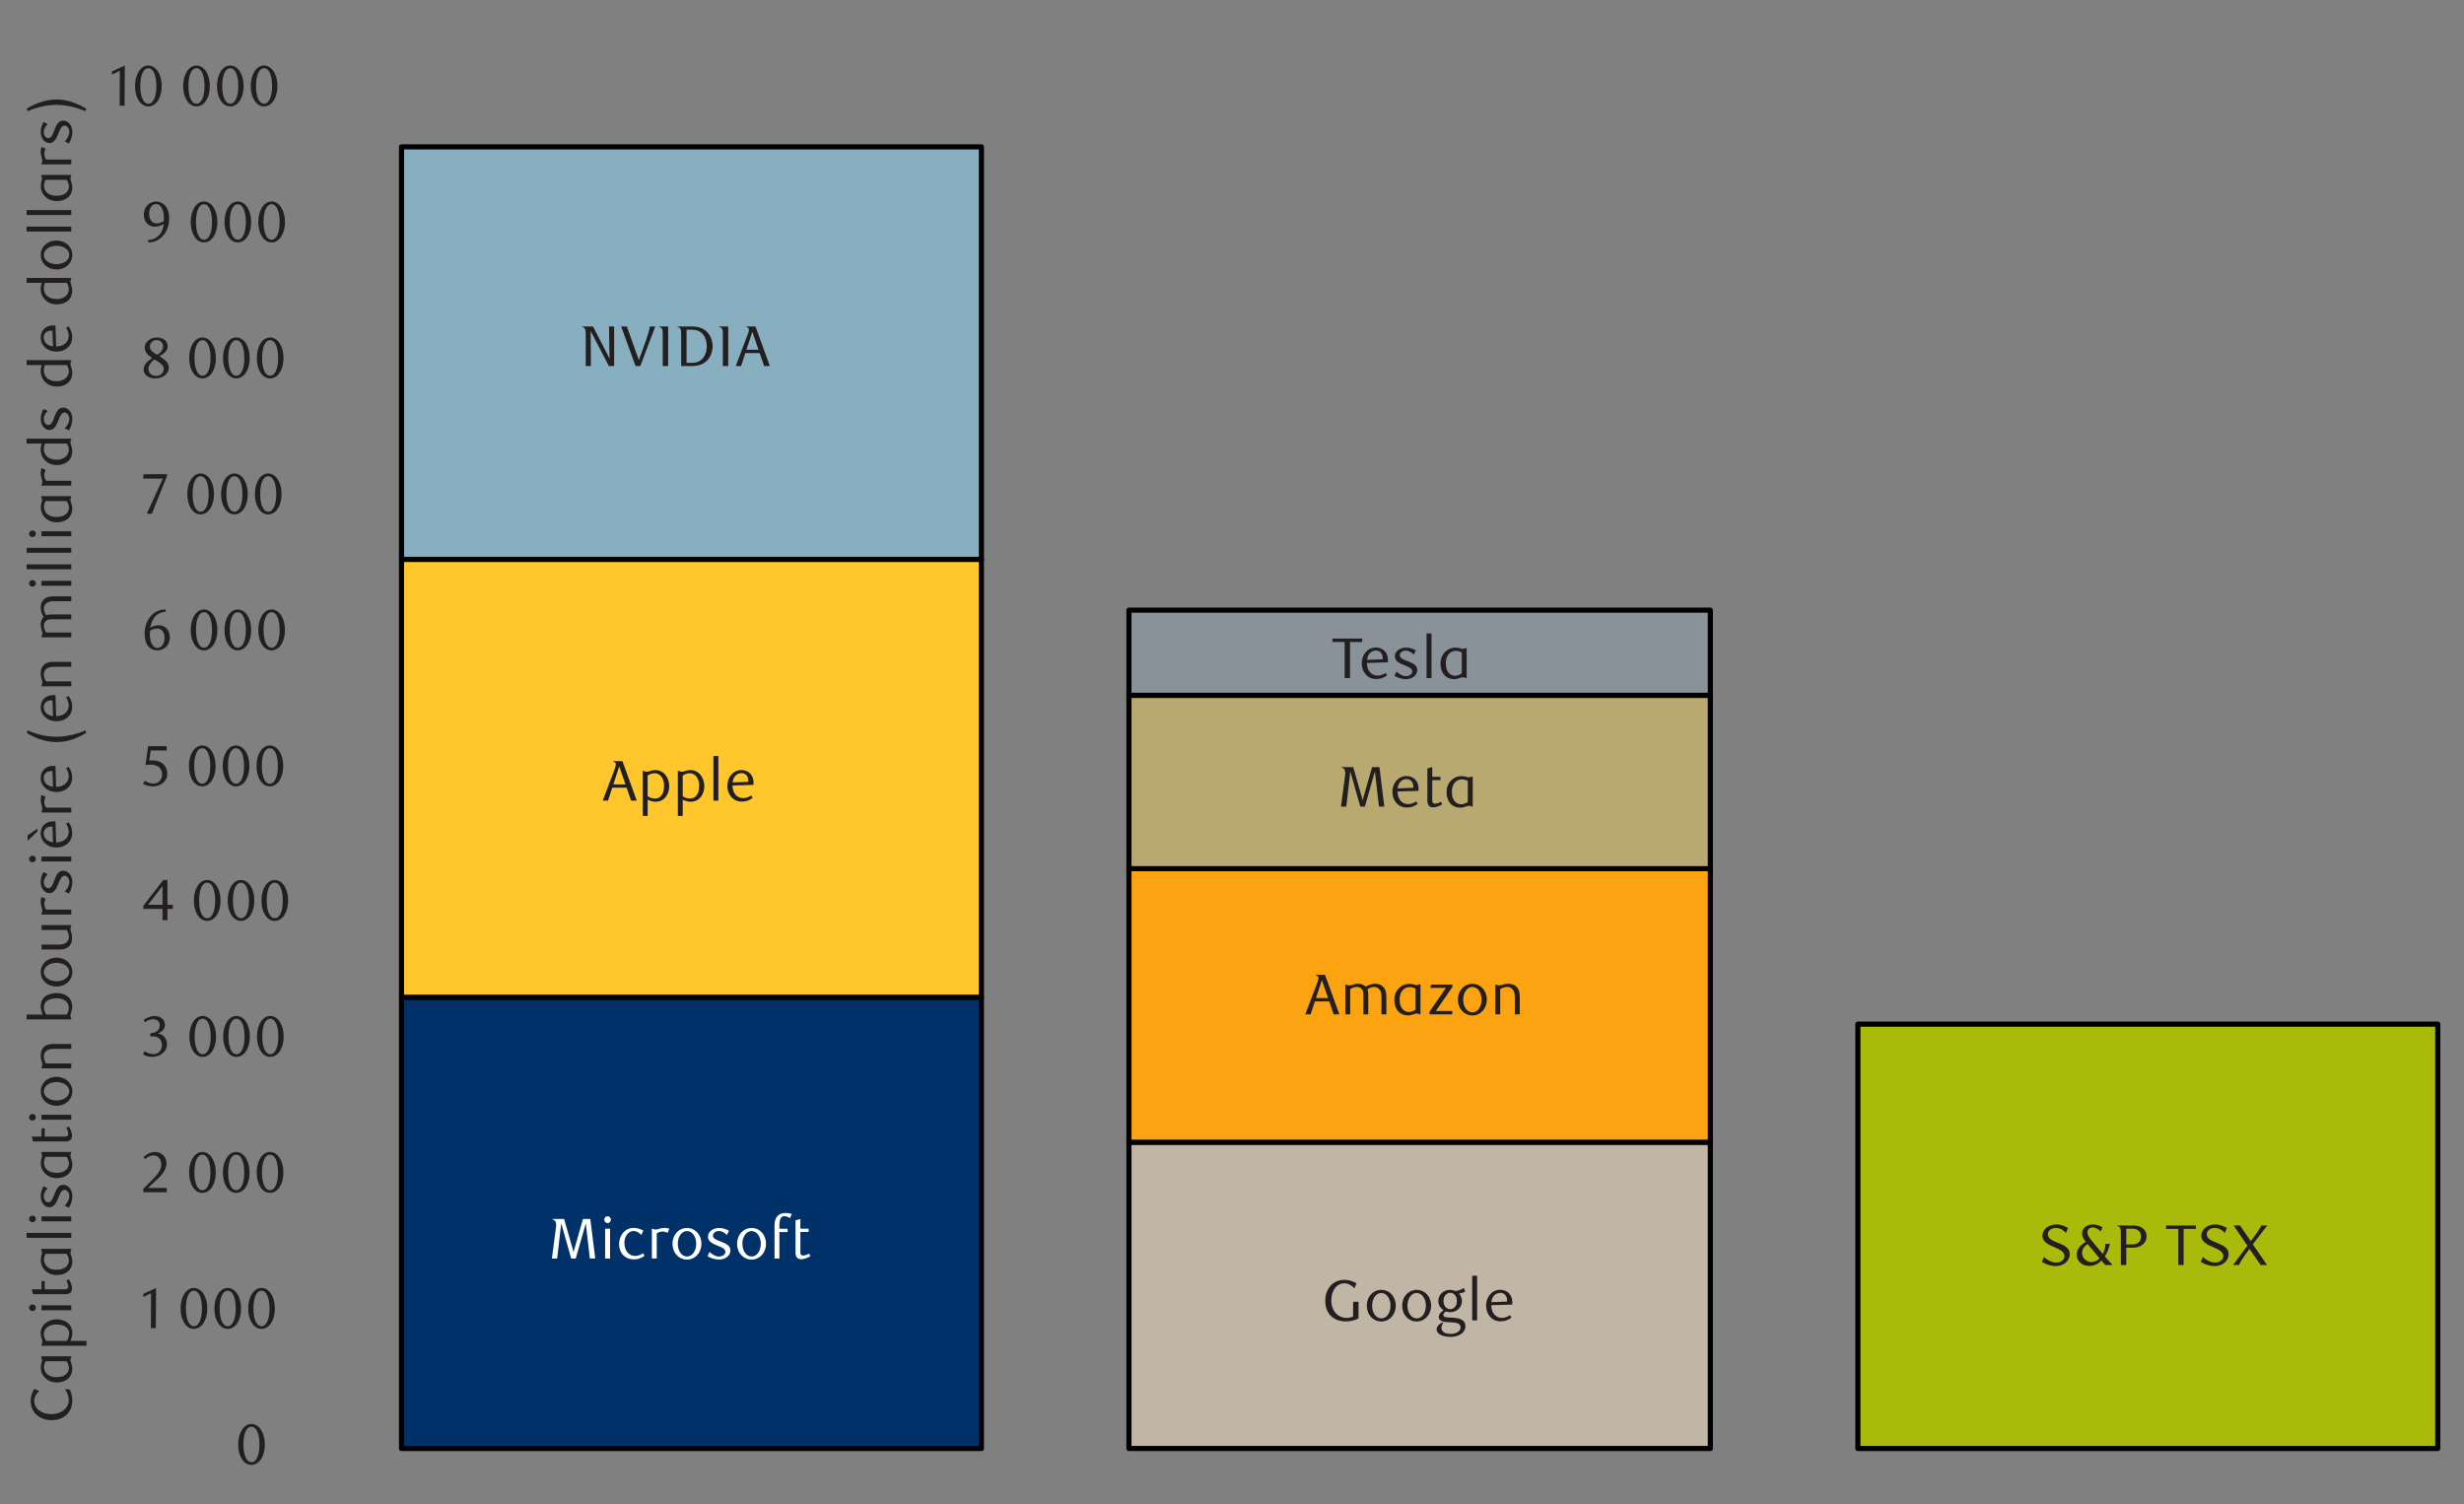 <?xml version="1.0" encoding="UTF-8"?><svg id="Layer_4" xmlns="http://www.w3.org/2000/svg" viewBox="0 0 1460 891.3"><rect x="0" y="0" width="1460" height="891.3" fill="#808080" stroke="none"/><defs><style>.cls-1{fill:#003168;}.cls-1,.cls-2,.cls-3,.cls-4,.cls-5,.cls-6,.cls-7,.cls-8{stroke:#000;stroke-linejoin:round;stroke-width:3.04px;}.cls-9{fill:#231f20;}.cls-2{fill:#ffc72c;}.cls-10{isolation:isolate;}.cls-3{fill:#fca311;}.cls-4{fill:#c1b5a5;}.cls-11{fill:#fff;}.cls-5{fill:#87afbf;}.cls-6{fill:#aaba0a;}.cls-7{fill:#b8a970;}.cls-8{fill:#899299;}</style></defs><path class="cls-1" d="M237.92,590.9h343.6v267.4H237.92v-267.4Z"/><path class="cls-2" d="M237.92,331.43h343.6v259.47H237.92v-259.47Z"/><path class="cls-5" d="M237.92,87.02h343.6v244.42H237.92V87.02Z"/><path class="cls-4" d="M668.94,676.8h344.49v181.5h-344.49v-181.5Z"/><path class="cls-3" d="M668.94,514.75h344.49v162.05h-344.49v-162.05Z"/><path class="cls-7" d="M668.94,412.02h344.49v102.73h-344.49v-102.73Z"/><path class="cls-8" d="M668.94,361.54h344.49v50.47h-344.49v-50.47Z"/><path class="cls-6" d="M1100.85,606.84h343.61v251.46h-343.61v-251.46Z"/><g class="cls-10"><path class="cls-9" d="M148.97,868.01c-4.49,0-7.85-5.03-7.85-12.04s3.33-12.21,7.85-12.21,7.96,5.1,7.96,12.17-3.37,12.07-7.96,12.07ZM149,845.4c-3.16,0-4.76,4.52-4.76,10.5s1.67,10.51,4.76,10.51,4.76-4.56,4.76-10.44-1.6-10.57-4.76-10.57Z"/></g><g class="cls-10"><path class="cls-9" d="M89.4,787.01l.1-20.7-4.62,2.21v-1.84l7.58-3.5-.14,23.83h-2.92Z"/><path class="cls-9" d="M114.86,787.42c-4.49,0-7.85-5.03-7.85-12.04s3.33-12.21,7.85-12.21,7.96,5.1,7.96,12.17-3.37,12.07-7.96,12.07ZM114.9,764.81c-3.16,0-4.76,4.52-4.76,10.51s1.67,10.5,4.76,10.5,4.76-4.56,4.76-10.44-1.6-10.57-4.76-10.57Z"/><path class="cls-9" d="M134.89,787.42c-4.49,0-7.85-5.03-7.85-12.04s3.33-12.21,7.85-12.21,7.96,5.1,7.96,12.17-3.37,12.07-7.96,12.07ZM134.92,764.81c-3.16,0-4.76,4.52-4.76,10.51s1.67,10.5,4.76,10.5,4.76-4.56,4.76-10.44-1.6-10.57-4.76-10.57Z"/><path class="cls-9" d="M154.92,787.42c-4.49,0-7.85-5.03-7.85-12.04s3.33-12.21,7.85-12.21,7.96,5.1,7.96,12.17-3.37,12.07-7.96,12.07ZM154.95,764.81c-3.16,0-4.76,4.52-4.76,10.51s1.67,10.5,4.76,10.5,4.76-4.56,4.76-10.44-1.6-10.57-4.76-10.57Z"/></g><g class="cls-10"><path class="cls-9" d="M84.91,706.43v-2.04l4.49-4.45c3.74-3.71,6.19-6.63,6.19-9.62,0-3.26-1.73-5.68-4.52-5.68-1.97,0-3.67.88-5.03,2.18l-.99-1.22c2.21-1.97,4.22-2.99,6.87-2.99,3.74,0,6.73,2.75,6.73,6.77s-3.57,7.62-5.64,9.55l-5.37,5h11.15v2.52h-13.87Z"/><path class="cls-9" d="M119.9,706.84c-4.49,0-7.85-5.03-7.85-12.04s3.33-12.21,7.85-12.21,7.96,5.1,7.96,12.17-3.37,12.07-7.96,12.07ZM119.93,684.23c-3.16,0-4.76,4.52-4.76,10.51s1.67,10.5,4.76,10.5,4.76-4.56,4.76-10.44-1.6-10.57-4.76-10.57Z"/><path class="cls-9" d="M139.92,706.84c-4.49,0-7.85-5.03-7.85-12.04s3.33-12.21,7.85-12.21,7.96,5.1,7.96,12.17-3.37,12.07-7.96,12.07ZM139.96,684.23c-3.16,0-4.76,4.52-4.76,10.51s1.67,10.5,4.76,10.5,4.76-4.56,4.76-10.44-1.6-10.57-4.76-10.57Z"/><path class="cls-9" d="M159.95,706.84c-4.49,0-7.85-5.03-7.85-12.04s3.33-12.21,7.85-12.21,7.96,5.1,7.96,12.17-3.37,12.07-7.96,12.07ZM159.98,684.23c-3.16,0-4.76,4.52-4.76,10.51s1.67,10.5,4.76,10.5,4.76-4.56,4.76-10.44-1.6-10.57-4.76-10.57Z"/></g><g class="cls-10"><path class="cls-9" d="M98.95,618.88c0,4.15-4.11,7.38-8.6,7.38-1.7,0-3.54-.31-5.64-1.46l1.02-1.94c1.67,1.16,3.43,1.73,5.3,1.73,2.55,0,4.93-2.04,4.93-5.1,0-3.54-2.21-5.37-5.07-5.37h-1.8v-1.9c3.26-.1,5.58-1.7,5.58-4.73,0-2.07-1.7-3.54-3.77-3.54-1.8,0-3.26.58-4.96,1.73l-.82-1.29c2.01-1.46,4.11-2.38,6.36-2.38,3.71,0,6.22,2.14,6.22,5.2,0,2.75-1.9,4.32-4.32,5.2,3.33.27,5.58,2.96,5.58,6.46Z"/><path class="cls-9" d="M120.07,626.25c-4.49,0-7.85-5.03-7.85-12.04s3.33-12.21,7.85-12.21,7.96,5.1,7.96,12.17-3.37,12.07-7.96,12.07ZM120.1,603.65c-3.16,0-4.76,4.52-4.76,10.51s1.67,10.5,4.76,10.5,4.76-4.56,4.76-10.44-1.6-10.57-4.76-10.57Z"/><path class="cls-9" d="M140.09,626.25c-4.49,0-7.85-5.03-7.85-12.04s3.33-12.21,7.85-12.21,7.96,5.1,7.96,12.17-3.37,12.07-7.96,12.07ZM140.13,603.65c-3.16,0-4.76,4.52-4.76,10.51s1.67,10.5,4.76,10.5,4.76-4.56,4.76-10.44-1.6-10.57-4.76-10.57Z"/><path class="cls-9" d="M160.12,626.25c-4.49,0-7.85-5.03-7.85-12.04s3.33-12.21,7.85-12.21,7.96,5.1,7.96,12.17-3.37,12.07-7.96,12.07ZM160.15,603.65c-3.16,0-4.76,4.52-4.76,10.51s1.67,10.5,4.76,10.5,4.76-4.56,4.76-10.44-1.6-10.57-4.76-10.57Z"/></g><g class="cls-10"><path class="cls-9" d="M99.22,538.57v6.7h-2.92v-6.7h-11.39v-1.84l11.83-15.3h2.48v14.69h3.2v2.45h-3.2ZM96.3,524.97l-8.6,11.15h8.6v-11.15Z"/><path class="cls-9" d="M122.72,545.67c-4.49,0-7.85-5.03-7.85-12.04s3.33-12.21,7.85-12.21,7.96,5.1,7.96,12.17-3.37,12.07-7.96,12.07ZM122.75,523.06c-3.16,0-4.76,4.52-4.76,10.5s1.67,10.51,4.76,10.51,4.76-4.56,4.76-10.44-1.6-10.57-4.76-10.57Z"/><path class="cls-9" d="M142.74,545.67c-4.49,0-7.85-5.03-7.85-12.04s3.33-12.21,7.85-12.21,7.96,5.1,7.96,12.17-3.37,12.07-7.96,12.07ZM142.78,523.06c-3.16,0-4.76,4.52-4.76,10.5s1.67,10.51,4.76,10.51,4.76-4.56,4.76-10.44-1.6-10.57-4.76-10.57Z"/><path class="cls-9" d="M162.77,545.67c-4.49,0-7.85-5.03-7.85-12.04s3.33-12.21,7.85-12.21,7.96,5.1,7.96,12.17-3.37,12.07-7.96,12.07ZM162.8,523.06c-3.16,0-4.76,4.52-4.76,10.5s1.67,10.51,4.76,10.51,4.76-4.56,4.76-10.44-1.6-10.57-4.76-10.57Z"/></g><g class="cls-10"><path class="cls-9" d="M98.75,444.69h-9.45l-.88,5.95c.51-.03,1.02-.07,1.5-.07,7.21,0,9.18,4.42,9.18,7.96,0,4.56-4.01,7.45-8.53,7.45-1.84,0-3.6-.31-5.81-1.46l1.05-1.94c1.63,1.16,3.43,1.73,5.27,1.73,2.48,0,4.96-2.07,4.96-5.17,0-4.86-3.57-6.05-6.87-6.05-1.05,0-2.11.14-2.96.27l1.56-11.22h10.98v2.55Z"/><path class="cls-9" d="M119.79,465.97c-4.49,0-7.85-5.03-7.85-12.04s3.33-12.21,7.85-12.21,7.96,5.1,7.96,12.17-3.37,12.07-7.96,12.07ZM119.83,443.37c-3.16,0-4.76,4.52-4.76,10.51s1.67,10.5,4.76,10.5,4.76-4.56,4.76-10.44-1.6-10.57-4.76-10.57Z"/><path class="cls-9" d="M139.82,465.97c-4.49,0-7.85-5.03-7.85-12.04s3.33-12.21,7.85-12.21,7.96,5.1,7.96,12.17-3.37,12.07-7.96,12.07ZM139.85,443.37c-3.16,0-4.76,4.52-4.76,10.51s1.67,10.5,4.76,10.5,4.76-4.56,4.76-10.44-1.6-10.57-4.76-10.57Z"/><path class="cls-9" d="M159.85,465.97c-4.49,0-7.85-5.03-7.85-12.04s3.33-12.21,7.85-12.21,7.96,5.1,7.96,12.17-3.37,12.07-7.96,12.07ZM159.88,443.37c-3.16,0-4.76,4.52-4.76,10.51s1.67,10.5,4.76,10.5,4.76-4.56,4.76-10.44-1.6-10.57-4.76-10.57Z"/></g><g class="cls-10"><path class="cls-9" d="M98.34,362.48c-4.93.27-6.77,2.96-7.85,4.96-.65,1.12-1.26,3.03-1.43,4.49,1.8-1.02,3.47-1.43,5.03-1.43,3.57,0,6.53,2.62,6.53,7.14,0,5-3.67,7.75-7.38,7.75-4.18,0-7.55-3.06-7.55-9.96,0-8.26,5.37-14.28,12.24-14.28l.41,1.33ZM88.79,375.67c0,1.94.31,3.91.78,5.03.85,2.14,2.18,3.2,3.71,3.2,2.18,0,4.22-2.21,4.22-5.68,0-3.88-1.8-5.81-4.35-5.81-1.29,0-2.69.37-4.22,1.26-.1.65-.14,1.33-.14,2.01Z"/><path class="cls-9" d="M120.85,385.39c-4.49,0-7.85-5.03-7.85-12.04s3.33-12.21,7.85-12.21,7.96,5.1,7.96,12.17-3.37,12.07-7.96,12.07ZM120.88,362.78c-3.16,0-4.76,4.52-4.76,10.51s1.67,10.5,4.76,10.5,4.76-4.56,4.76-10.44-1.6-10.57-4.76-10.57Z"/><path class="cls-9" d="M140.87,385.39c-4.49,0-7.85-5.03-7.85-12.04s3.33-12.21,7.85-12.21,7.96,5.1,7.96,12.17-3.37,12.07-7.96,12.07ZM140.91,362.78c-3.16,0-4.76,4.52-4.76,10.51s1.67,10.5,4.76,10.5,4.76-4.56,4.76-10.44-1.6-10.57-4.76-10.57Z"/><path class="cls-9" d="M160.9,385.39c-4.49,0-7.85-5.03-7.85-12.04s3.33-12.21,7.85-12.21,7.96,5.1,7.96,12.17-3.37,12.07-7.96,12.07ZM160.93,362.78c-3.16,0-4.76,4.52-4.76,10.51s1.67,10.5,4.76,10.5,4.76-4.56,4.76-10.44-1.6-10.57-4.76-10.57Z"/></g><g class="cls-10"><path class="cls-9" d="M89.98,304.4h-2.99l9.49-20.81h-11.63l.2-2.62h13.94v.92l-9.01,22.51Z"/><path class="cls-9" d="M118.84,304.81c-4.49,0-7.85-5.03-7.85-12.04s3.33-12.21,7.85-12.21,7.96,5.1,7.96,12.17-3.37,12.07-7.96,12.07ZM118.88,282.2c-3.16,0-4.76,4.52-4.76,10.5s1.67,10.51,4.76,10.51,4.76-4.56,4.76-10.44-1.6-10.57-4.76-10.57Z"/><path class="cls-9" d="M138.87,304.81c-4.49,0-7.85-5.03-7.85-12.04s3.33-12.21,7.85-12.21,7.96,5.1,7.96,12.17-3.37,12.07-7.96,12.07ZM138.9,282.2c-3.16,0-4.76,4.52-4.76,10.5s1.67,10.51,4.76,10.51,4.76-4.56,4.76-10.44-1.6-10.57-4.76-10.57Z"/><path class="cls-9" d="M158.89,304.81c-4.49,0-7.85-5.03-7.85-12.04s3.33-12.21,7.85-12.21,7.96,5.1,7.96,12.17-3.37,12.07-7.96,12.07ZM158.93,282.2c-3.16,0-4.76,4.52-4.76,10.5s1.67,10.51,4.76,10.51,4.76-4.56,4.76-10.44-1.6-10.57-4.76-10.57Z"/></g><g class="cls-10"><path class="cls-9" d="M85.76,205.8c0-3.23,3.4-5.81,7.11-5.81s6.46,2.01,6.46,5.17c0,2.92-2.24,4.42-4.9,5.95l.68.41c2.35,1.5,4.93,3.13,4.93,6.46s-3.43,6.26-7.89,6.26c-3.77,0-7.04-1.77-7.04-5.3s3.3-5.51,5.17-6.83c-1.94-1.22-4.52-2.75-4.52-6.29ZM87.94,218.51c0,2.21,1.53,4.22,4.49,4.22s4.59-2.01,4.59-4.22c0-.99-.48-1.9-1.46-2.79-1.33-1.22-3.16-2.18-4.08-2.75-1.84,1.36-3.54,3.43-3.54,5.54ZM96.64,205.29c0-.82-.27-1.67-.82-2.38-.61-.82-1.7-1.39-2.99-1.39-1.19,0-2.14.41-2.82,1.09-.82.75-1.19,1.7-1.19,2.86,0,2.14,1.97,3.37,3.77,4.45l.54.31c1.8-.99,3.5-2.89,3.5-4.93Z"/><path class="cls-9" d="M119.96,224.22c-4.49,0-7.85-5.03-7.85-12.04s3.33-12.21,7.85-12.21,7.96,5.1,7.96,12.17-3.37,12.07-7.96,12.07ZM120,201.61c-3.16,0-4.76,4.52-4.76,10.5s1.67,10.5,4.76,10.5,4.76-4.56,4.76-10.44-1.6-10.57-4.76-10.57Z"/><path class="cls-9" d="M139.99,224.22c-4.49,0-7.85-5.03-7.85-12.04s3.33-12.21,7.85-12.21,7.96,5.1,7.96,12.17-3.37,12.07-7.96,12.07ZM140.02,201.61c-3.16,0-4.76,4.52-4.76,10.5s1.67,10.5,4.76,10.5,4.76-4.56,4.76-10.44-1.6-10.57-4.76-10.57Z"/><path class="cls-9" d="M160.02,224.22c-4.49,0-7.85-5.03-7.85-12.04s3.33-12.21,7.85-12.21,7.96,5.1,7.96,12.17-3.37,12.07-7.96,12.07ZM160.05,201.61c-3.16,0-4.76,4.52-4.76,10.5s1.67,10.5,4.76,10.5,4.76-4.56,4.76-10.44-1.6-10.57-4.76-10.57Z"/></g><g class="cls-10"><path class="cls-9" d="M87.6,142.31c4.69-.27,6.97-2.96,8.16-5.07.65-1.12,1.12-3.03,1.22-4.49-1.7,1.05-3.57,1.56-5.13,1.56-3.64,0-6.63-2.55-6.63-7.07,0-5,3.6-7.85,7.34-7.85s7.68,3.03,7.68,9.96c0,8.23-5.34,14.28-12.24,14.28l-.41-1.33ZM97.12,129.7c-.03-2.45-.31-4.35-.95-5.75-.88-2.11-2.21-3.03-3.74-3.03-2.07,0-4.05,2.18-4.05,5.68,0,3.84,1.87,5.78,4.49,5.78,1.26,0,2.72-.48,4.22-1.39.03-.48.03-.82.03-1.29Z"/><path class="cls-9" d="M120.85,143.64c-4.49,0-7.85-5.03-7.85-12.04s3.33-12.2,7.85-12.2,7.96,5.1,7.96,12.17-3.37,12.07-7.96,12.07ZM120.88,121.03c-3.16,0-4.76,4.52-4.76,10.5s1.67,10.5,4.76,10.5,4.76-4.56,4.76-10.44-1.6-10.57-4.76-10.57Z"/><path class="cls-9" d="M140.87,143.64c-4.49,0-7.85-5.03-7.85-12.04s3.33-12.2,7.85-12.2,7.96,5.1,7.96,12.17-3.37,12.07-7.96,12.07ZM140.91,121.03c-3.16,0-4.76,4.52-4.76,10.5s1.67,10.5,4.76,10.5,4.76-4.56,4.76-10.44-1.6-10.57-4.76-10.57Z"/><path class="cls-9" d="M160.9,143.64c-4.49,0-7.85-5.03-7.85-12.04s3.33-12.2,7.85-12.2,7.96,5.1,7.96,12.17-3.37,12.07-7.96,12.07ZM160.93,121.03c-3.16,0-4.76,4.52-4.76,10.5s1.67,10.5,4.76,10.5,4.76-4.56,4.76-10.44-1.6-10.57-4.76-10.57Z"/></g><g class="cls-10"><path class="cls-9" d="M70.89,62.65l.1-20.7-4.62,2.21v-1.84l7.58-3.5-.14,23.83h-2.92Z"/><path class="cls-9" d="M87.86,63.05c-4.49,0-7.85-5.03-7.85-12.03s3.33-12.2,7.85-12.2,7.96,5.1,7.96,12.17-3.37,12.07-7.96,12.07ZM87.89,40.45c-3.16,0-4.76,4.52-4.76,10.5s1.67,10.5,4.76,10.5,4.76-4.56,4.76-10.44-1.6-10.57-4.76-10.57Z"/><path class="cls-9" d="M116.38,63.05c-4.49,0-7.85-5.03-7.85-12.03s3.33-12.2,7.85-12.2,7.96,5.1,7.96,12.17-3.37,12.07-7.96,12.07ZM116.42,40.45c-3.16,0-4.76,4.52-4.76,10.5s1.67,10.5,4.76,10.5,4.76-4.56,4.76-10.44-1.6-10.57-4.76-10.57Z"/><path class="cls-9" d="M136.41,63.05c-4.49,0-7.85-5.03-7.85-12.03s3.33-12.2,7.85-12.2,7.96,5.1,7.96,12.17-3.37,12.07-7.96,12.07ZM136.44,40.45c-3.16,0-4.76,4.52-4.76,10.5s1.67,10.5,4.76,10.5,4.76-4.56,4.76-10.44-1.6-10.57-4.76-10.57Z"/><path class="cls-9" d="M156.43,63.05c-4.49,0-7.85-5.03-7.85-12.03s3.33-12.2,7.85-12.2,7.96,5.1,7.96,12.17-3.37,12.07-7.96,12.07ZM156.47,40.45c-3.16,0-4.76,4.52-4.76,10.5s1.67,10.5,4.76,10.5,4.76-4.56,4.76-10.44-1.6-10.57-4.76-10.57Z"/></g><g class="cls-10"><path class="cls-9" d="M23.22,824.26c-1.26.99-2.96,3.37-2.96,5.75,0,4.45,3.98,7.92,10.1,7.92,6.43,0,10.4-3.88,10.4-8.26,0-2.11-.75-4.52-2.35-6.46h2.79c.99,1.6,1.63,4.04,1.63,6.83,0,6.36-4.49,11.46-12.24,11.46-7.07,0-12.41-4.42-12.41-11.49,0-2.52.88-5.03,2.11-7.04l2.92,1.29Z"/><path class="cls-9" d="M42.23,803.65v.48c-.34.58-.51,1.09-.51,1.67,0,1.39,1.12,2.72,1.12,5.2,0,2.72-1.09,4.83-2.79,6.19-1.7,1.33-3.98,1.97-6.39,1.97-3.64,0-6.12-1.53-7.79-3.71-1.16-1.5-1.7-3.3-1.7-5.1,0-1.63.44-3.26.78-4.18l-.58-2.52h17.85ZM26.08,810.05c0,3.09,2.35,5.98,7.34,5.98,2.89,0,5.07-.82,6.36-2.45.68-.82,1.05-1.9,1.05-3.09,0-1.73-.92-3.3-1.43-3.91h-12.34c-.51.82-.99,2.11-.99,3.47Z"/><path class="cls-9" d="M24.58,796.99c.37-.82.51-1.46.51-2.01,0-1.5-.99-2.52-.99-5.03s1.19-4.62,2.92-5.98c1.8-1.43,4.18-2.21,6.6-2.21,4.66,0,9.25,2.72,9.25,8.16,0,1.56-.48,3.09-1.19,4.62h9.59v2.89h-26.69v-.44ZM39.61,794.54c.68-1.02,1.39-2.52,1.39-4.28,0-3.4-2.69-5.44-7.62-5.44-4.01,0-7.41,1.97-7.41,5.71,0,1.77.92,3.37,1.43,4.01h12.2Z"/><path class="cls-9" d="M21.25,774.92c0,1.09-.92,1.94-2.01,1.94s-2.04-.85-2.04-1.94.92-1.97,2.04-1.97,2.01.85,2.01,1.97ZM42.23,773.43v2.92h-17.64v-2.92h17.64Z"/><path class="cls-9" d="M42.67,763.5c0,.99-.31,1.9-1.02,2.52-.65.54-1.63.85-2.96.85h-19.11l-.78-2.89h5.78v-4.86h1.94v4.86h12.17c1.29,0,1.77-.68,1.77-1.7,0-1.09-.75-2.79-1.09-3.54l1.46-.68c.92,1.43,1.84,3.67,1.84,5.44Z"/><path class="cls-9" d="M42.23,740.01v.48c-.34.58-.51,1.09-.51,1.67,0,1.39,1.12,2.72,1.12,5.2,0,2.72-1.09,4.83-2.79,6.19-1.7,1.33-3.98,1.97-6.39,1.97-3.64,0-6.12-1.53-7.79-3.71-1.16-1.5-1.7-3.3-1.7-5.1,0-1.63.44-3.26.78-4.18l-.58-2.52h17.85ZM26.08,746.4c0,3.09,2.35,5.98,7.34,5.98,2.89,0,5.07-.82,6.36-2.45.68-.82,1.05-1.9,1.05-3.09,0-1.73-.92-3.3-1.43-3.91h-12.34c-.51.82-.99,2.11-.99,3.47Z"/><path class="cls-9" d="M42.23,730.55v2.92H15.78v-2.92h26.45Z"/><path class="cls-9" d="M21.25,722.26c0,1.09-.92,1.94-2.01,1.94s-2.04-.85-2.04-1.94.92-1.97,2.04-1.97,2.01.85,2.01,1.97ZM42.23,720.76v2.92h-17.64v-2.92h17.64Z"/><path class="cls-9" d="M28.32,704.14c-1.26,1.16-2.38,2.79-2.38,4.76s1.19,3.5,2.72,3.5c1.8,0,2.62-2.14,3.47-4.49,1.09-2.75,2.21-5.85,5.27-5.85,3.43,0,5.47,3.3,5.47,6.77,0,2.38-.95,5.1-2.01,6.77l-2.52-1.19c1.26-1.29,2.72-3.47,2.72-5.58s-1.26-3.81-2.79-3.81c-1.84,0-2.72,2.28-3.67,4.69-1.09,2.72-2.41,5.64-5.3,5.64-3.23,0-5.17-3.3-5.17-6.7,0-2.18.82-4.22,1.63-5.75l2.55,1.22Z"/><path class="cls-9" d="M42.23,682.58v.48c-.34.58-.51,1.09-.51,1.67,0,1.39,1.12,2.72,1.12,5.2,0,2.72-1.09,4.83-2.79,6.19-1.7,1.33-3.98,1.97-6.39,1.97-3.64,0-6.12-1.53-7.79-3.71-1.16-1.5-1.7-3.3-1.7-5.1,0-1.63.44-3.26.78-4.18l-.58-2.52h17.85ZM26.08,688.97c0,3.09,2.35,5.98,7.34,5.98,2.89,0,5.07-.82,6.36-2.45.68-.82,1.05-1.9,1.05-3.09,0-1.73-.92-3.3-1.43-3.91h-12.34c-.51.82-.99,2.11-.99,3.47Z"/><path class="cls-9" d="M42.67,672.99c0,.99-.31,1.9-1.02,2.52-.65.54-1.63.85-2.96.85h-19.11l-.78-2.89h5.78v-4.86h1.94v4.86h12.17c1.29,0,1.77-.68,1.77-1.7,0-1.09-.75-2.79-1.09-3.54l1.46-.68c.92,1.43,1.84,3.67,1.84,5.44Z"/><path class="cls-9" d="M21.25,662.05c0,1.09-.92,1.94-2.01,1.94s-2.04-.85-2.04-1.94.92-1.97,2.04-1.97,2.01.85,2.01,1.97ZM42.23,660.55v2.92h-17.64v-2.92h17.64Z"/><path class="cls-9" d="M42.87,646.61c0,4.79-3.88,8.6-9.38,8.6s-9.35-3.81-9.35-8.6,3.91-8.53,9.35-8.53,9.38,3.81,9.38,8.53ZM25.98,646.61c0,3.13,3.3,5.47,7.51,5.47s7.55-2.28,7.55-5.47-3.37-5.44-7.55-5.44-7.51,2.35-7.51,5.44Z"/><path class="cls-9" d="M42.23,621.48h-9.86c-1.94,0-3.37.24-4.35.85-1.36.78-2.04,2.14-2.04,3.64,0,1.7.58,2.99,1.33,4.18h14.92v2.89h-17.64v-.44c.37-.82.51-1.26.51-1.8,0-1.5-.99-2.72-.99-5.24,0-2.72.92-4.62,2.62-5.78,1.39-.92,3.06-1.22,5.13-1.22h10.37v2.92Z"/><path class="cls-9" d="M25.33,601.15c-.71-1.43-1.22-3.2-1.22-4.69,0-2.69,1.02-4.86,3.03-6.25,1.97-1.36,4.32-1.77,6.49-1.77,2.41,0,4.32.51,6.05,1.7,1.87,1.29,3.13,3.4,3.13,6.32,0,2.62-1.09,4.05-1.09,5.51,0,.54.14,1.05.51,1.63v.44H15.78v-2.89h9.55ZM40.76,597.28c0-1.8-.65-3.09-1.7-4.01-1.43-1.22-3.33-1.7-5.44-1.7-4.93,0-7.62,1.97-7.62,5.37,0,1.5.65,2.99,1.36,4.22h12.14c.51-.65,1.26-2.24,1.26-3.88Z"/><path class="cls-9" d="M42.87,575.96c0,4.79-3.88,8.6-9.38,8.6s-9.35-3.81-9.35-8.6,3.91-8.53,9.35-8.53,9.38,3.81,9.38,8.53ZM25.98,575.96c0,3.13,3.3,5.47,7.51,5.47s7.55-2.28,7.55-5.47-3.37-5.44-7.55-5.44-7.51,2.35-7.51,5.44Z"/><path class="cls-9" d="M42.23,548.15v.44c-.37.82-.51,1.26-.51,1.8,0,1.5.99,2.72.99,5.24,0,2.72-.92,4.62-2.62,5.78-1.39.95-3.06,1.22-5.13,1.22h-10.37v-2.92h9.86c1.94,0,3.37-.24,4.35-.85,1.36-.78,2.04-2.14,2.04-3.64,0-1.7-.58-2.99-1.33-4.15h-14.92v-2.92h17.64Z"/><path class="cls-9" d="M27,532.51c-.51,1.12-.75,2.11-.75,3.03,0,1.16.34,2.21,1.05,3.47h14.92v2.89h-17.64v-.44c.37-.68.51-1.26.51-1.8,0-1.39-.99-2.96-.99-5.27,0-.85.14-1.77.48-2.86l2.41.99Z"/><path class="cls-9" d="M28.32,518.02c-1.26,1.16-2.38,2.79-2.38,4.76s1.19,3.5,2.72,3.5c1.8,0,2.62-2.14,3.47-4.49,1.09-2.75,2.21-5.85,5.27-5.85,3.43,0,5.47,3.3,5.47,6.77,0,2.38-.95,5.1-2.01,6.77l-2.52-1.19c1.26-1.29,2.72-3.47,2.72-5.58s-1.26-3.81-2.79-3.81c-1.84,0-2.72,2.28-3.67,4.69-1.09,2.72-2.41,5.64-5.3,5.64-3.23,0-5.17-3.3-5.17-6.7,0-2.18.82-4.22,1.63-5.75l2.55,1.22Z"/><path class="cls-9" d="M21.25,509.01c0,1.09-.92,1.94-2.01,1.94s-2.04-.85-2.04-1.94.92-1.97,2.04-1.97,2.01.85,2.01,1.97ZM42.23,507.52v2.92h-17.64v-2.92h17.64Z"/><path class="cls-9" d="M22.2,492.59l-5.85,5.64v-3.26l5.85-3.98v1.6ZM33.25,499.12c4.62,0,7.48-2.69,7.48-6.32,0-1.56-.58-3.23-1.6-4.79l1.5-.78c1.67,2.21,2.14,4.32,2.14,6.53,0,4.93-4.01,8.43-9.31,8.43s-9.35-3.57-9.35-8.36c0-3.81,2.55-7.17,7.55-7.17.34,0,.88.03,1.22.07l.37,12.41ZM30.33,489.77c-2.86,0-4.42,1.87-4.42,3.94,0,2.86,2.11,5.07,5.51,5.34l-.34-9.25c-.27-.03-.51-.03-.75-.03Z"/><path class="cls-9" d="M27,472.06c-.51,1.12-.75,2.11-.75,3.03,0,1.16.34,2.21,1.05,3.47h14.92v2.89h-17.64v-.44c.37-.68.51-1.26.51-1.8,0-1.39-.99-2.96-.99-5.27,0-.85.14-1.77.48-2.86l2.41.99Z"/><path class="cls-9" d="M33.25,466.24c4.62,0,7.48-2.69,7.48-6.32,0-1.56-.58-3.23-1.6-4.79l1.5-.78c1.67,2.21,2.14,4.32,2.14,6.53,0,4.93-4.01,8.43-9.31,8.43s-9.35-3.57-9.35-8.36c0-3.81,2.55-7.17,7.55-7.17.34,0,.88.03,1.22.07l.37,12.41ZM30.33,456.89c-2.86,0-4.42,1.87-4.42,3.94,0,2.86,2.11,5.07,5.51,5.34l-.34-9.25c-.27-.03-.51-.03-.75-.03Z"/><path class="cls-9" d="M51.17,434.21c-3.84,2.38-10.1,5.51-17.71,5.51s-14.01-3.13-17.68-5.51l.65-1.43c4.52,2.18,11.15,3.77,17.03,3.77s12.44-1.63,17.03-3.77l.68,1.43Z"/><path class="cls-9" d="M33.25,424.32c4.62,0,7.48-2.69,7.48-6.32,0-1.56-.58-3.23-1.6-4.79l1.5-.78c1.67,2.21,2.14,4.32,2.14,6.53,0,4.93-4.01,8.43-9.31,8.43s-9.35-3.57-9.35-8.36c0-3.81,2.55-7.17,7.55-7.17.34,0,.88.03,1.22.07l.37,12.41ZM30.33,414.97c-2.86,0-4.42,1.87-4.42,3.94,0,2.86,2.11,5.07,5.51,5.34l-.34-9.25c-.27-.03-.51-.03-.75-.03Z"/><path class="cls-9" d="M42.23,395.08h-9.86c-1.94,0-3.37.24-4.35.85-1.36.78-2.04,2.14-2.04,3.64,0,1.7.58,2.99,1.33,4.18h14.92v2.89h-17.64v-.44c.37-.82.51-1.26.51-1.8,0-1.5-.99-2.72-.99-5.24,0-2.72.92-4.62,2.62-5.78,1.39-.92,3.06-1.22,5.13-1.22h10.37v2.92Z"/><path class="cls-9" d="M42.23,356.25h-9.79c-1.94,0-3.37.2-4.35.75-1.36.75-2.11,2.21-2.11,3.57,0,1.43.51,2.72,1.43,4.01,1.22-.51,2.55-.51,4.49-.51h10.33v2.89h-11.35c-1.19,0-2.14.03-2.86.41-1.36.71-2.04,1.94-2.04,3.3,0,1.73.71,3.13,1.33,4.11h14.92v2.86h-17.64v-.44c.37-.82.51-1.29.51-1.84,0-1.5-.99-2.69-.99-5.2,0-2.38,1.02-3.88,1.7-4.59-1.09-1.84-1.7-3.74-1.7-5.61,0-2.24.85-4.32,2.96-5.58,1.26-.75,2.92-1.02,4.86-1.02h10.3v2.89Z"/><path class="cls-9" d="M21.25,345.68c0,1.09-.92,1.94-2.01,1.94s-2.04-.85-2.04-1.94.92-1.97,2.04-1.97,2.01.85,2.01,1.97ZM42.23,344.18v2.92h-17.64v-2.92h17.64Z"/><path class="cls-9" d="M42.23,334.39v2.92H15.78v-2.92h26.45Z"/><path class="cls-9" d="M42.23,324.6v2.92H15.78v-2.92h26.45Z"/><path class="cls-9" d="M21.25,316.3c0,1.09-.92,1.94-2.01,1.94s-2.04-.85-2.04-1.94.92-1.97,2.04-1.97,2.01.85,2.01,1.97ZM42.23,314.81v2.92h-17.64v-2.92h17.64Z"/><path class="cls-9" d="M42.23,293.97v.48c-.34.58-.51,1.09-.51,1.67,0,1.39,1.12,2.72,1.12,5.2,0,2.72-1.09,4.83-2.79,6.19-1.7,1.33-3.98,1.97-6.39,1.97-3.64,0-6.12-1.53-7.79-3.71-1.16-1.5-1.7-3.3-1.7-5.1,0-1.63.44-3.26.78-4.18l-.58-2.52h17.85ZM26.08,300.36c0,3.09,2.35,5.98,7.34,5.98,2.89,0,5.07-.82,6.36-2.45.68-.82,1.05-1.9,1.05-3.09,0-1.73-.92-3.3-1.43-3.91h-12.34c-.51.82-.99,2.11-.99,3.47Z"/><path class="cls-9" d="M27,278.36c-.51,1.12-.75,2.11-.75,3.03,0,1.16.34,2.21,1.05,3.47h14.92v2.89h-17.64v-.44c.37-.68.51-1.26.51-1.8,0-1.39-.99-2.96-.99-5.27,0-.85.14-1.77.48-2.86l2.41.99Z"/><path class="cls-9" d="M42.23,259.9v.48c-.37.58-.51,1.09-.51,1.6,0,1.46,1.09,2.82,1.09,5.44,0,2.92-1.26,5.1-3.13,6.43-1.73,1.19-3.64,1.7-6.02,1.7-3.6,0-6.12-1.5-7.79-3.71-1.16-1.53-1.77-3.54-1.77-5.41,0-1.7.37-2.86.65-3.6h-8.98v-2.92h26.45ZM26.62,262.82c-.41,1.05-.65,2.11-.65,3.16,0,3.43,2.41,6.43,7.65,6.43,3.47,0,7.17-1.87,7.17-6.02,0-1.63-.75-2.96-1.26-3.57h-12.92Z"/><path class="cls-9" d="M28.32,243.58c-1.26,1.16-2.38,2.79-2.38,4.76s1.19,3.5,2.72,3.5c1.8,0,2.62-2.14,3.47-4.49,1.09-2.75,2.21-5.85,5.27-5.85,3.43,0,5.47,3.3,5.47,6.77,0,2.38-.95,5.1-2.01,6.76l-2.52-1.19c1.26-1.29,2.72-3.47,2.72-5.58s-1.26-3.81-2.79-3.81c-1.84,0-2.72,2.28-3.67,4.69-1.09,2.72-2.41,5.64-5.3,5.64-3.23,0-5.17-3.3-5.17-6.7,0-2.18.82-4.22,1.63-5.75l2.55,1.22Z"/><path class="cls-9" d="M42.23,213.39v.48c-.37.58-.51,1.09-.51,1.6,0,1.46,1.09,2.82,1.09,5.44,0,2.92-1.26,5.1-3.13,6.43-1.73,1.19-3.64,1.7-6.02,1.7-3.6,0-6.12-1.5-7.79-3.71-1.16-1.53-1.77-3.54-1.77-5.41,0-1.7.37-2.86.65-3.6h-8.98v-2.92h26.45ZM26.62,216.31c-.41,1.05-.65,2.11-.65,3.16,0,3.43,2.41,6.43,7.65,6.43,3.47,0,7.17-1.87,7.17-6.02,0-1.63-.75-2.96-1.26-3.57h-12.92Z"/><path class="cls-9" d="M33.25,205.29c4.62,0,7.48-2.69,7.48-6.32,0-1.56-.58-3.23-1.6-4.79l1.5-.78c1.67,2.21,2.14,4.32,2.14,6.53,0,4.93-4.01,8.43-9.31,8.43s-9.35-3.57-9.35-8.36c0-3.81,2.55-7.17,7.55-7.17.34,0,.88.03,1.22.07l.37,12.41ZM30.33,195.94c-2.86,0-4.42,1.87-4.42,3.94,0,2.86,2.11,5.07,5.51,5.34l-.34-9.25c-.27-.03-.51-.03-.75-.03Z"/><path class="cls-9" d="M42.23,164.7v.48c-.37.58-.51,1.09-.51,1.6,0,1.46,1.09,2.82,1.09,5.44,0,2.92-1.26,5.1-3.13,6.42-1.73,1.19-3.64,1.7-6.02,1.7-3.6,0-6.12-1.5-7.79-3.71-1.16-1.53-1.77-3.54-1.77-5.41,0-1.7.37-2.86.65-3.6h-8.98v-2.92h26.45ZM26.62,167.62c-.41,1.05-.65,2.11-.65,3.16,0,3.43,2.41,6.43,7.65,6.43,3.47,0,7.17-1.87,7.17-6.02,0-1.63-.75-2.96-1.26-3.57h-12.92Z"/><path class="cls-9" d="M42.87,151.07c0,4.79-3.88,8.6-9.38,8.6s-9.35-3.81-9.35-8.6,3.91-8.53,9.35-8.53,9.38,3.81,9.38,8.53ZM25.98,151.07c0,3.13,3.3,5.47,7.51,5.47s7.55-2.28,7.55-5.47-3.37-5.44-7.55-5.44-7.51,2.35-7.51,5.44Z"/><path class="cls-9" d="M42.23,134.27v2.92H15.78v-2.92h26.45Z"/><path class="cls-9" d="M42.23,124.48v2.92H15.78v-2.92h26.45Z"/><path class="cls-9" d="M42.23,103.64v.48c-.34.58-.51,1.09-.51,1.67,0,1.39,1.12,2.72,1.12,5.2,0,2.72-1.09,4.83-2.79,6.19-1.7,1.33-3.98,1.97-6.39,1.97-3.64,0-6.12-1.53-7.79-3.71-1.16-1.5-1.7-3.3-1.7-5.1,0-1.63.44-3.26.78-4.18l-.58-2.52h17.85ZM26.08,110.03c0,3.09,2.35,5.98,7.34,5.98,2.89,0,5.07-.82,6.36-2.45.68-.82,1.05-1.9,1.05-3.09,0-1.73-.92-3.3-1.43-3.91h-12.34c-.51.82-.99,2.11-.99,3.47Z"/><path class="cls-9" d="M27,88.03c-.51,1.12-.75,2.11-.75,3.03,0,1.16.34,2.21,1.05,3.47h14.92v2.89h-17.64v-.44c.37-.68.51-1.26.51-1.8,0-1.39-.99-2.96-.99-5.27,0-.85.14-1.77.48-2.86l2.41.99Z"/><path class="cls-9" d="M28.32,73.55c-1.26,1.16-2.38,2.79-2.38,4.76s1.19,3.5,2.72,3.5c1.8,0,2.62-2.14,3.47-4.49,1.09-2.75,2.21-5.85,5.27-5.85,3.43,0,5.47,3.3,5.47,6.77,0,2.38-.95,5.1-2.01,6.76l-2.52-1.19c1.26-1.29,2.72-3.47,2.72-5.58s-1.26-3.81-2.79-3.81c-1.84,0-2.72,2.28-3.67,4.69-1.09,2.72-2.41,5.64-5.3,5.64-3.23,0-5.17-3.3-5.17-6.7,0-2.18.82-4.22,1.63-5.75l2.55,1.22Z"/><path class="cls-9" d="M50.49,65.9c-4.59-2.14-11.15-3.77-17.03-3.77s-12.51,1.6-17.03,3.77l-.65-1.43c3.67-2.38,10.3-5.54,17.68-5.54s13.87,3.16,17.71,5.54l-.68,1.43Z"/></g><g class="cls-10"><path class="cls-9" d="M373.94,474.42l-2.65-7.68h-8.5l-2.52,7.68h-3.16l7.07-18.6c1.02-2.65,1.12-4.15-.78-4.52v-.31h5.41l8.5,23.42h-3.37ZM366.93,454.13l-3.5,10.64h7.17l-3.67-10.64Z"/><path class="cls-9" d="M381.32,456.78c.82.37,1.46.51,2.01.51,1.5,0,2.52-.99,5.03-.99s4.62,1.19,5.98,2.92c1.43,1.8,2.21,4.18,2.21,6.59,0,4.66-2.72,9.25-8.16,9.25-1.56,0-3.09-.48-4.62-1.19v9.59h-2.89v-26.69h.44ZM383.76,471.8c1.02.68,2.52,1.39,4.28,1.39,3.4,0,5.44-2.69,5.44-7.62,0-4.01-1.97-7.41-5.71-7.41-1.77,0-3.37.92-4.01,1.43v12.2Z"/><path class="cls-9" d="M402.09,456.78c.82.37,1.46.51,2.01.51,1.5,0,2.52-.99,5.03-.99s4.62,1.19,5.98,2.92c1.43,1.8,2.21,4.18,2.21,6.59,0,4.66-2.72,9.25-8.16,9.25-1.56,0-3.09-.48-4.62-1.19v9.59h-2.89v-26.69h.44ZM404.54,471.8c1.02.68,2.52,1.39,4.28,1.39,3.4,0,5.44-2.69,5.44-7.62,0-4.01-1.97-7.41-5.71-7.41-1.77,0-3.37.92-4.01,1.43v12.2Z"/><path class="cls-9" d="M425.65,474.42h-2.92v-26.45h2.92v26.45Z"/><path class="cls-9" d="M434.05,465.45c0,4.62,2.69,7.48,6.32,7.48,1.56,0,3.23-.58,4.79-1.6l.78,1.5c-2.21,1.67-4.32,2.14-6.53,2.14-4.93,0-8.43-4.01-8.43-9.32s3.57-9.35,8.36-9.35c3.81,0,7.17,2.55,7.17,7.55,0,.34-.03.88-.07,1.22l-12.41.37ZM443.4,462.52c0-2.86-1.87-4.42-3.94-4.42-2.86,0-5.07,2.11-5.34,5.51l9.25-.34c.03-.27.03-.51.03-.75Z"/></g><g class="cls-10"><path class="cls-9" d="M799.93,380.42v21.38h-3.16v-21.38h-7.24v-2.04h17.64v2.04h-7.24Z"/><path class="cls-9" d="M809.96,392.83c0,4.62,2.69,7.48,6.32,7.48,1.56,0,3.23-.58,4.79-1.6l.78,1.5c-2.21,1.67-4.32,2.14-6.53,2.14-4.93,0-8.43-4.01-8.43-9.32s3.57-9.35,8.36-9.35c3.81,0,7.17,2.55,7.17,7.55,0,.34-.03.88-.07,1.22l-12.41.37ZM819.31,389.91c0-2.86-1.87-4.42-3.94-4.42-2.86,0-5.07,2.11-5.34,5.51l9.25-.34c.03-.27.03-.51.03-.75Z"/><path class="cls-9" d="M837.7,387.9c-1.16-1.26-2.79-2.38-4.76-2.38s-3.5,1.19-3.5,2.72c0,1.8,2.14,2.62,4.49,3.47,2.75,1.09,5.85,2.21,5.85,5.27,0,3.43-3.3,5.47-6.77,5.47-2.38,0-5.1-.95-6.77-2l1.19-2.52c1.29,1.26,3.47,2.72,5.58,2.72s3.81-1.26,3.81-2.79c0-1.84-2.28-2.72-4.69-3.67-2.72-1.09-5.64-2.41-5.64-5.3,0-3.23,3.3-5.17,6.7-5.17,2.18,0,4.22.82,5.75,1.63l-1.22,2.55Z"/><path class="cls-9" d="M848.21,401.81h-2.92v-26.45h2.92v26.45Z"/><path class="cls-9" d="M869.05,401.81h-.48c-.58-.34-1.09-.51-1.67-.51-1.39,0-2.72,1.12-5.2,1.12-2.72,0-4.83-1.09-6.19-2.79-1.33-1.7-1.97-3.98-1.97-6.39,0-3.64,1.53-6.12,3.71-7.79,1.5-1.16,3.3-1.7,5.1-1.7,1.63,0,3.26.44,4.18.78l2.52-.58v17.85ZM862.66,385.66c-3.09,0-5.98,2.35-5.98,7.34,0,2.89.82,5.07,2.45,6.36.82.68,1.9,1.05,3.09,1.05,1.73,0,3.3-.92,3.91-1.43v-12.34c-.82-.51-2.11-.99-3.47-.99Z"/></g><g class="cls-10"><path class="cls-9" d="M817.08,477.96l-2.41-20.81-5.95,20.81h-2.69l-5.92-20.81-2.41,20.81h-3.13l2.48-18.73c.2-1.53,0-2.75-.61-3.54-.34-.44-.99-.82-1.56-.85v-.31h6.94l5.3,18.53c.14.44.24,1.02.27,1.36.03-.34.17-.88.31-1.33l5.3-18.56h4.35l2.92,23.42h-3.2Z"/><path class="cls-9" d="M828.1,468.99c0,4.62,2.69,7.48,6.32,7.48,1.56,0,3.23-.58,4.79-1.6l.78,1.5c-2.21,1.67-4.32,2.14-6.53,2.14-4.93,0-8.43-4.01-8.43-9.32s3.57-9.35,8.36-9.35c3.81,0,7.17,2.55,7.17,7.55,0,.34-.03.88-.07,1.22l-12.41.37ZM837.45,466.06c0-2.86-1.87-4.42-3.94-4.42-2.86,0-5.07,2.11-5.34,5.51l9.25-.34c.03-.27.03-.51.03-.75Z"/><path class="cls-9" d="M849.14,478.41c-.99,0-1.9-.31-2.52-1.02-.54-.65-.85-1.63-.85-2.96v-19.11l2.89-.78v5.78h4.86v1.94h-4.86v12.17c0,1.29.68,1.77,1.7,1.77,1.09,0,2.79-.75,3.54-1.09l.68,1.46c-1.43.92-3.67,1.84-5.44,1.84Z"/><path class="cls-9" d="M872.64,477.96h-.48c-.58-.34-1.09-.51-1.67-.51-1.39,0-2.72,1.12-5.2,1.12-2.72,0-4.83-1.09-6.19-2.79-1.33-1.7-1.97-3.98-1.97-6.39,0-3.64,1.53-6.12,3.71-7.79,1.5-1.16,3.3-1.7,5.1-1.7,1.63,0,3.26.44,4.18.78l2.52-.58v17.85ZM866.25,461.81c-3.09,0-5.98,2.35-5.98,7.34,0,2.89.82,5.07,2.45,6.36.82.68,1.9,1.05,3.09,1.05,1.73,0,3.3-.92,3.91-1.43v-12.34c-.82-.51-2.11-.99-3.47-.99Z"/></g><g class="cls-10"><path class="cls-9" d="M790.25,601.05l-2.65-7.68h-8.5l-2.52,7.68h-3.16l7.07-18.6c1.02-2.65,1.12-4.15-.78-4.52v-.31h5.41l8.5,23.42h-3.37ZM783.25,580.76l-3.5,10.64h7.17l-3.67-10.64Z"/><path class="cls-9" d="M818.57,601.05v-9.79c0-1.94-.2-3.37-.75-4.35-.75-1.36-2.21-2.11-3.57-2.11-1.43,0-2.72.51-4.01,1.43.51,1.22.51,2.55.51,4.49v10.33h-2.89v-11.35c0-1.19-.03-2.14-.41-2.86-.71-1.36-1.94-2.04-3.3-2.04-1.73,0-3.13.71-4.11,1.33v14.92h-2.86v-17.64h.44c.82.37,1.29.51,1.84.51,1.5,0,2.69-.99,5.2-.99,2.38,0,3.88,1.02,4.59,1.7,1.84-1.09,3.74-1.7,5.61-1.7,2.24,0,4.32.85,5.58,2.96.75,1.26,1.02,2.92,1.02,4.86v10.3h-2.89Z"/><path class="cls-9" d="M841.69,601.05h-.48c-.58-.34-1.09-.51-1.67-.51-1.39,0-2.72,1.12-5.2,1.12-2.72,0-4.83-1.09-6.19-2.79-1.33-1.7-1.97-3.98-1.97-6.39,0-3.64,1.53-6.12,3.71-7.79,1.5-1.16,3.3-1.7,5.1-1.7,1.63,0,3.26.44,4.18.78l2.52-.58v17.85ZM835.3,584.9c-3.09,0-5.98,2.35-5.98,7.34,0,2.89.82,5.07,2.45,6.36.82.68,1.9,1.05,3.09,1.05,1.73,0,3.3-.92,3.91-1.43v-12.34c-.82-.51-2.11-.99-3.47-.99Z"/><path class="cls-9" d="M850.77,599.08h9.76v1.97h-13.5v-1.56l9.72-14.14h-9.25l.44-1.94h12.65v1.39l-9.82,14.28Z"/><path class="cls-9" d="M872.46,601.7c-4.79,0-8.6-3.88-8.6-9.38s3.81-9.35,8.6-9.35,8.53,3.91,8.53,9.35-3.81,9.38-8.53,9.38ZM872.46,584.8c-3.13,0-5.47,3.3-5.47,7.51s2.28,7.55,5.47,7.55,5.44-3.37,5.44-7.55-2.35-7.51-5.44-7.51Z"/><path class="cls-9" d="M897.59,601.05v-9.86c0-1.94-.24-3.37-.85-4.35-.78-1.36-2.14-2.04-3.64-2.04-1.7,0-2.99.58-4.18,1.33v14.92h-2.89v-17.64h.44c.82.37,1.26.51,1.8.51,1.5,0,2.72-.99,5.24-.99,2.72,0,4.62.92,5.78,2.62.92,1.39,1.22,3.06,1.22,5.13v10.37h-2.92Z"/></g><g class="cls-10"><path class="cls-9" d="M363.9,216.89h-3.13l-10.78-20.74.14,20.74h-3.06v-18.73c0-1.53,0-2.75-.61-3.54-.31-.44-.95-.82-1.53-.85v-.31h6.46l9.04,17.51c.2.44.65,1.33.75,1.77-.03-.78-.03-2.11-.07-3.37l-.24-15.91h3.03v23.42Z"/><path class="cls-9" d="M379.38,216.89h-2.79l-8.53-23.42h3.37l7.11,19.89c3.09-8.43,6.29-16.9,6.49-19.89h3.23l-8.87,23.42Z"/><path class="cls-9" d="M395.9,216.89h-3.2v-18.73c0-1.53,0-2.75-.61-3.54-.34-.44-.99-.82-1.56-.85v-.31h5.37v23.42Z"/><path class="cls-9" d="M410.31,193.46c2.89,0,5.78.82,7.75,2.45,2.62,2.14,4.18,5.58,4.18,9.28s-1.56,7.11-4.18,9.25c-1.97,1.63-4.86,2.45-7.75,2.45h-6.7v-18.73c0-1.53,0-2.75-.61-3.54-.31-.44-.95-.82-1.53-.85v-.31h8.84ZM406.81,214.98h3.3c2.92,0,5-1.05,6.46-2.82,1.43-1.77,2.21-4.21,2.21-6.97s-.78-5.24-2.21-7c-1.46-1.77-3.54-2.82-6.46-2.82h-3.3v19.62Z"/><path class="cls-9" d="M431.5,216.89h-3.2v-18.73c0-1.53,0-2.75-.61-3.54-.34-.44-.99-.82-1.56-.85v-.31h5.37v23.42Z"/><path class="cls-9" d="M452.78,216.89l-2.65-7.68h-8.5l-2.52,7.68h-3.16l7.07-18.6c1.02-2.65,1.12-4.15-.78-4.52v-.31h5.41l8.5,23.42h-3.37ZM445.78,196.59l-3.5,10.64h7.17l-3.67-10.64Z"/></g><g class="cls-10"><path class="cls-11" d="M349.51,745.71l-2.41-20.81-5.95,20.81h-2.69l-5.92-20.81-2.41,20.81h-3.13l2.48-18.73c.2-1.53,0-2.75-.61-3.54-.34-.44-.99-.82-1.56-.85v-.31h6.94l5.3,18.53c.14.44.24,1.02.27,1.36.03-.34.17-.88.31-1.33l5.3-18.56h4.35l2.92,23.42h-3.2Z"/><path class="cls-11" d="M359.99,724.74c-1.09,0-1.94-.92-1.94-2.01s.85-2.04,1.94-2.04,1.97.92,1.97,2.04-.85,2.01-1.97,2.01ZM361.48,745.71h-2.92v-17.64h2.92v17.64Z"/><path class="cls-11" d="M375.39,746.22c-4.96,0-8.57-3.64-8.57-9.01s3.67-9.62,8.57-9.62c2.31,0,4.05.61,5.81,1.63l-1.19,2.58c-.88-1.02-2.65-2.38-4.66-2.38-2.69,0-5.37,2.86-5.37,6.9,0,5.07,2.92,7.89,6.29,7.89,1.26,0,2.96-.34,4.83-1.6l.78,1.5c-1.36.99-3.23,2.11-6.49,2.11Z"/><path class="cls-11" d="M395.65,730.48c-1.12-.51-2.11-.75-3.03-.75-1.16,0-2.21.34-3.47,1.05v14.92h-2.89v-17.64h.44c.68.37,1.26.51,1.8.51,1.39,0,2.96-.99,5.27-.99.85,0,1.77.14,2.86.48l-.99,2.41Z"/><path class="cls-11" d="M407.08,746.36c-4.79,0-8.6-3.88-8.6-9.38s3.81-9.35,8.6-9.35,8.53,3.91,8.53,9.35-3.81,9.38-8.53,9.38ZM407.08,729.46c-3.13,0-5.47,3.3-5.47,7.51s2.28,7.55,5.47,7.55,5.44-3.37,5.44-7.55-2.35-7.51-5.44-7.51Z"/><path class="cls-11" d="M430.71,731.81c-1.16-1.26-2.79-2.38-4.76-2.38s-3.5,1.19-3.5,2.72c0,1.8,2.14,2.62,4.49,3.47,2.75,1.09,5.85,2.21,5.85,5.27,0,3.43-3.3,5.47-6.77,5.47-2.38,0-5.1-.95-6.77-2l1.19-2.52c1.29,1.26,3.47,2.72,5.58,2.72s3.81-1.26,3.81-2.79c0-1.84-2.28-2.72-4.69-3.67-2.72-1.09-5.64-2.41-5.64-5.3,0-3.23,3.3-5.17,6.7-5.17,2.18,0,4.22.82,5.75,1.63l-1.22,2.55Z"/><path class="cls-11" d="M445.36,746.36c-4.79,0-8.6-3.88-8.6-9.38s3.81-9.35,8.6-9.35,8.53,3.91,8.53,9.35-3.81,9.38-8.53,9.38ZM445.36,729.46c-3.13,0-5.47,3.3-5.47,7.51s2.28,7.55,5.47,7.55,5.44-3.37,5.44-7.55-2.35-7.51-5.44-7.51Z"/><path class="cls-11" d="M468.21,721.75c-1.39-.71-2.55-1.12-3.5-1.12-1.9,0-2.89,1.63-2.89,5.68v1.77h4.86v1.94h-4.86v15.71h-2.89v-18.94c0-2.07.17-3.71.95-5.1,1.26-2.24,3.4-2.96,5.68-2.96,1.22,0,2.58.24,3.57.54l-.92,2.48Z"/><path class="cls-11" d="M474.74,746.16c-.99,0-1.9-.31-2.52-1.02-.54-.65-.85-1.63-.85-2.96v-19.11l2.89-.78v5.78h4.86v1.94h-4.86v12.17c0,1.29.68,1.77,1.7,1.77,1.09,0,2.79-.75,3.54-1.09l.68,1.46c-1.43.92-3.67,1.84-5.44,1.84Z"/></g><g class="cls-10"><path class="cls-9" d="M804.96,781.3c-2.04.92-4.73,1.7-7.28,1.7-7.55,0-12.41-4.52-12.41-12.21,0-7.11,4.42-12.44,11.49-12.44,2.52,0,5.03.88,7.04,2.11l-1.29,2.92c-.99-1.26-3.37-2.96-5.85-2.96-4.49,0-7.82,3.98-7.82,10.1s3.71,10.4,9.21,10.4c1.39,0,2.75-.37,3.71-.92v-8.67h3.2v9.96Z"/><path class="cls-9" d="M818.49,783.03c-4.79,0-8.6-3.88-8.6-9.38s3.81-9.35,8.6-9.35,8.53,3.91,8.53,9.35-3.81,9.38-8.53,9.38ZM818.49,766.14c-3.13,0-5.47,3.3-5.47,7.51s2.28,7.55,5.47,7.55,5.44-3.37,5.44-7.55-2.35-7.51-5.44-7.51Z"/><path class="cls-9" d="M839.44,783.03c-4.79,0-8.6-3.88-8.6-9.38s3.81-9.35,8.6-9.35,8.53,3.91,8.53,9.35-3.81,9.38-8.53,9.38ZM839.44,766.14c-3.13,0-5.47,3.3-5.47,7.51s2.28,7.55,5.47,7.55,5.44-3.37,5.44-7.55-2.35-7.51-5.44-7.51Z"/><path class="cls-9" d="M864.43,766.41c.82.82,1.8,2.38,1.8,4.52,0,3.64-2.92,6.6-7,6.6-1.22,0-2.11-.34-2.55-.44-1.02.71-1.43,1.39-1.43,2.01,0,.68.37,1.05,1.09,1.29,1.05.31,2.75.31,4.59.41,3.54.2,7.38.99,7.38,5.17,0,1.36-.61,2.75-1.8,3.84-1.77,1.6-4.32,2.35-6.9,2.35-5.37,0-8.36-1.97-8.36-4.42,0-1.6,1.29-3.2,3.64-4.22h.44c-.82,1.22-1.22,2.35-1.22,3.33,0,2.11,1.87,3.54,5.54,3.54,2.69,0,5.81-1.29,5.81-3.81s-2.55-2.89-5.41-3.03c-2.11-.1-4.35-.1-5.92-.82-1.12-.51-1.63-1.39-1.63-2.31,0-1.39.82-2.62,2.82-4.05-1.8-1.29-3.09-3.13-3.09-5.44,0-3.67,2.92-6.63,7-6.63.99,0,2.18.24,3.09.71,2.31-.17,4.39-1.29,5-1.9l.88,2.18c-.88.58-2.58,1.05-3.77,1.12ZM859.29,766.03c-2.41,0-3.98,2.24-3.98,4.86s1.56,4.86,3.98,4.86,3.98-2.21,3.98-4.86-1.53-4.86-3.98-4.86Z"/><path class="cls-9" d="M875.24,782.39h-2.92v-26.45h2.92v26.45Z"/><path class="cls-9" d="M883.64,773.41c0,4.62,2.69,7.48,6.32,7.48,1.56,0,3.23-.58,4.79-1.6l.78,1.5c-2.21,1.67-4.32,2.14-6.53,2.14-4.93,0-8.43-4.01-8.43-9.32s3.57-9.35,8.36-9.35c3.81,0,7.17,2.55,7.17,7.55,0,.34-.03.88-.07,1.22l-12.41.37ZM892.99,770.49c0-2.86-1.87-4.42-3.94-4.42-2.86,0-5.07,2.11-5.34,5.51l9.25-.34c.03-.27.03-.51.03-.75Z"/></g><g class="cls-10"><path class="cls-9" d="M1224.14,730.57c-1.33-1.56-3.43-2.96-5.98-2.96-2.69,0-4.73,1.53-4.73,3.77,0,2.69,2.96,3.81,5.92,5.03,3.37,1.33,7.04,2.86,7.04,6.66,0,4.45-4.05,7.14-8.29,7.14-2.92,0-6.26-1.16-8.23-2.52l1.29-2.92c1.6,1.63,4.32,3.33,7.07,3.33,2.89,0,5.03-1.63,5.03-3.84,0-2.69-3.06-4.01-6.19-5.34-3.3-1.39-6.87-3.06-6.87-6.66,0-4.21,4.15-6.73,8.23-6.73,2.69,0,5.13,1.05,7,2.11l-1.29,2.92Z"/><path class="cls-9" d="M1247.19,744.37l.2.31c.85.99,2.18,2.69,4.08,4.42v.48h-4.08l-2.24-2.69c-1.12,1.22-3.54,3.23-7.28,3.23-4.18,0-7.38-2.96-7.38-6.49,0-3.16,1.97-5.88,5.44-7.79-.82-.95-2.21-2.58-2.21-5.03,0-3.3,3.03-5.27,6.43-5.27,1.84,0,3.88.61,5.64,1.7l-1.05,2.45c-.85-.99-2.86-2.38-4.83-2.38-1.67,0-3.03,1.19-3.03,2.99,0,2.18,2.24,4.49,4.52,7.24l4.56,5.47c.68-1.12,1.56-3.4,1.56-5.98h2.65c-.44,2.41-1.7,5.71-2.99,7.34ZM1237.03,737.17c-1.19.68-3.33,2.38-3.33,5.27,0,3.5,3.16,5.41,5.51,5.41,2.14,0,3.84-1.19,4.86-2.24l-7.04-8.43Z"/><path class="cls-9" d="M1256.68,749.58v-18.73c0-1.53,0-2.75-.61-3.54-.31-.44-.95-.82-1.53-.85v-.31h9.25c2.24,0,4.28.48,5.68,1.5,1.6,1.19,2.45,2.86,2.45,5.07,0,3.67-3.3,6.6-8.13,6.6h-3.91v10.27h-3.2ZM1263.31,728.06h-3.43v9.31h3.43c3.33,0,5.3-1.6,5.3-4.66s-1.97-4.66-5.3-4.66Z"/><path class="cls-9" d="M1293.88,728.19v21.38h-3.16v-21.38h-7.24v-2.04h17.64v2.04h-7.24Z"/><path class="cls-9" d="M1318.29,730.57c-1.33-1.56-3.43-2.96-5.98-2.96-2.69,0-4.73,1.53-4.73,3.77,0,2.69,2.96,3.81,5.92,5.03,3.37,1.33,7.04,2.86,7.04,6.66,0,4.45-4.05,7.14-8.3,7.14-2.92,0-6.25-1.16-8.23-2.52l1.29-2.92c1.6,1.63,4.32,3.33,7.07,3.33,2.89,0,5.03-1.63,5.03-3.84,0-2.69-3.06-4.01-6.19-5.34-3.3-1.39-6.87-3.06-6.87-6.66,0-4.21,4.15-6.73,8.23-6.73,2.69,0,5.13,1.05,7,2.11l-1.29,2.92Z"/><path class="cls-9" d="M1334.88,737.3l8.43,12.27h-3.81l-6.59-9.52c-2.48,3.13-5.71,7.96-6.26,9.52h-3.47l8.47-11.46-8.19-11.97h3.81l6.39,9.28c2.28-2.99,5.75-7.68,6.29-9.28h3.5l-8.57,11.15Z"/></g></svg>